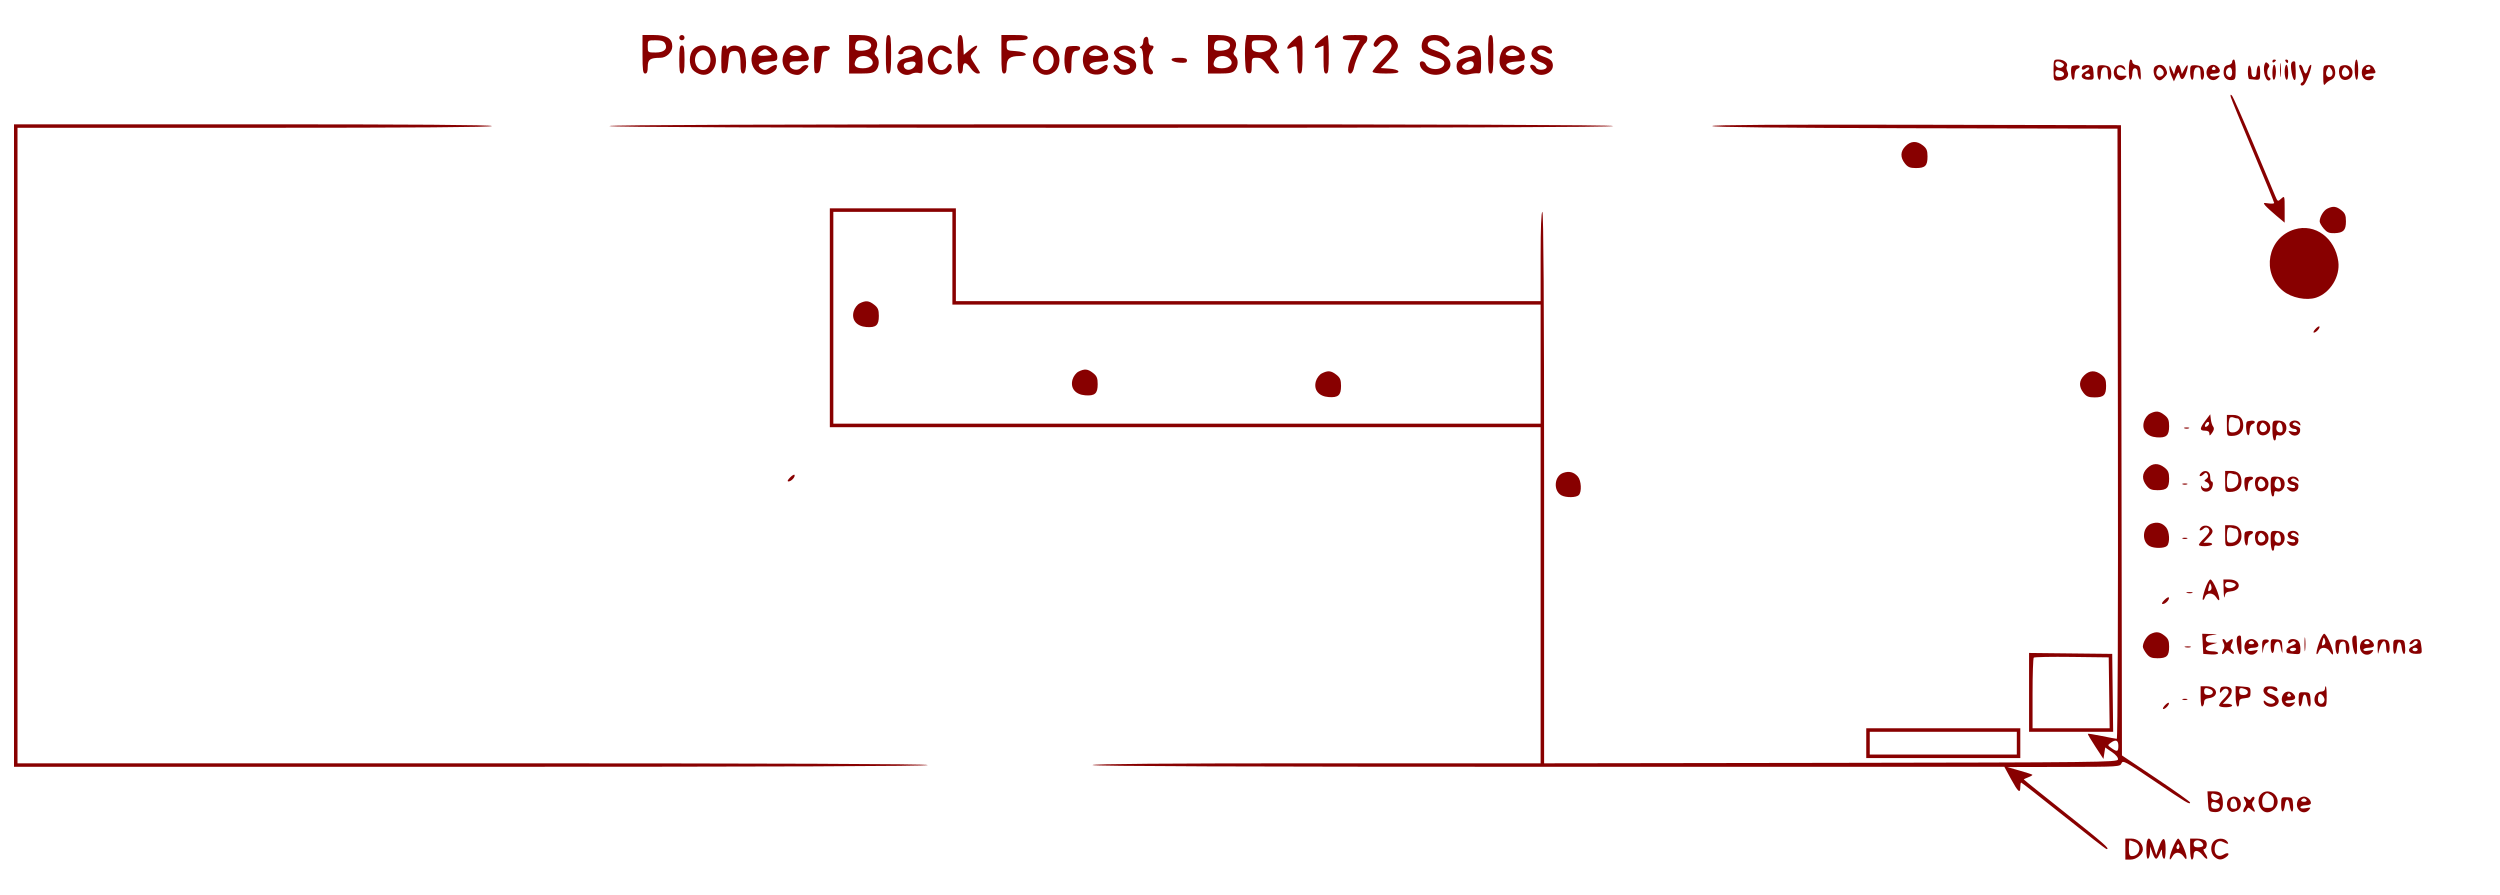 <svg xmlns="http://www.w3.org/2000/svg" width="1428" height="511" viewBox="0 0 1428 511" version="1.1">
	<path d="M 367 31 C 367 40.111, 367.258 42, 368.500 42 C 369.576 42, 370 40.902, 370 38.117 C 370 33.949, 371.287 33.043, 377.250 33.014 C 380.684 32.997, 384 29.797, 384 26.500 C 384 21.982, 380.798 20, 373.500 20 L 367 20 367 31 M 388 21.500 C 388 22.325, 388.675 23, 389.500 23 C 390.325 23, 391 22.325, 391 21.500 C 391 20.675, 390.325 20, 389.500 20 C 388.675 20, 388 20.675, 388 21.500 M 485 31 L 485 42 491.845 42 C 497.206 42, 499.049 41.604, 500.345 40.171 C 502.399 37.901, 502.491 33.652, 500.521 32.017 C 499.447 31.126, 499.310 30.290, 500.021 28.961 C 502.975 23.441, 499.425 20, 490.777 20 L 485 20 485 31 M 506 31 C 506 40.111, 506.258 42, 507.500 42 C 508.742 42, 509 40.111, 509 31 C 509 21.889, 508.742 20, 507.500 20 C 506.258 20, 506 21.889, 506 31 M 547 31 C 547 40.111, 547.258 42, 548.500 42 C 549.500 42, 550 41, 550 39 C 550 35.145, 551.925 35.145, 554.500 39 C 555.600 40.647, 557.339 41.996, 558.365 41.997 C 560.118 42, 560.133 41.850, 558.615 39.500 C 553.485 31.558, 553.679 32.535, 556.552 29.120 C 559.759 25.310, 557.952 25.019, 553.644 28.652 L 550.500 31.305 550.200 25.652 C 549.981 21.519, 549.510 20, 548.450 20 C 547.271 20, 547 22.057, 547 31 M 572 31 C 572 40.111, 572.258 42, 573.500 42 C 574.581 42, 575 40.893, 575 38.035 C 575 33.441, 576.794 32, 582.518 32 C 588.314 32, 586.266 29.554, 580.171 29.198 C 575.181 28.906, 575 28.792, 575 25.948 C 575 23.012, 575.024 23, 581 23 C 585.667 23, 587 22.667, 587 21.500 C 587 20.300, 585.500 20, 579.500 20 L 572 20 572 31 M 690 31 L 690 42 696.845 42 C 702.206 42, 704.049 41.604, 705.345 40.171 C 707.399 37.901, 707.491 33.652, 705.521 32.017 C 704.447 31.126, 704.310 30.290, 705.021 28.961 C 707.975 23.441, 704.425 20, 695.777 20 L 690 20 690 31 M 711.489 23.250 C 711.158 25.038, 711.025 29.870, 711.194 33.989 C 711.447 40.182, 711.803 41.537, 713.250 41.813 C 714.710 42.091, 715 41.389, 715 37.573 C 715 33.152, 715.100 33, 718.021 33 C 720.464 33, 721.647 33.860, 724.213 37.500 C 726.097 40.173, 728.166 42, 729.308 42 C 731.377 42, 731.277 41.748, 726.336 34.512 C 725.154 32.781, 725.224 32.330, 726.883 31.012 C 729.919 28.601, 730.295 25.645, 727.945 22.657 C 726.044 20.241, 725.231 20, 718.973 20 L 712.091 20 711.489 23.250 M 738.032 23.553 C 734.462 26.996, 734.324 28.967, 737.783 27.116 C 738.858 26.541, 740.021 26.355, 740.369 26.702 C 740.716 27.049, 741 30.633, 741 34.667 C 741 40.519, 741.303 42, 742.500 42 C 743.742 42, 744 40.111, 744 31 C 744 18.617, 743.630 18.155, 738.032 23.553 M 754.250 22.863 C 750.269 26.271, 749.888 28.373, 753.500 27 L 756 26.050 756 34.025 C 756 40.447, 756.292 42, 757.500 42 C 758.742 42, 759 40.111, 759 31 C 759 24.950, 758.663 20.018, 758.250 20.041 C 757.837 20.063, 756.038 21.333, 754.250 22.863 M 767 21.500 C 767 22.626, 768.204 23, 771.832 23 L 776.664 23 773.332 29.620 C 769.830 36.579, 768.979 42, 771.389 42 C 772.198 42, 773.067 40.458, 773.471 38.305 C 774.229 34.263, 778.358 25.515, 779.981 24.512 C 780.541 24.165, 781 23.009, 781 21.941 C 781 20.205, 780.262 20, 774 20 C 768.444 20, 767 20.310, 767 21.500 M 786.044 22.671 C 784.537 24.587, 784.249 25.648, 785.025 26.421 C 785.800 27.194, 786.611 26.835, 787.878 25.157 C 790.196 22.090, 794.357 22.490, 794.830 25.826 C 795.071 27.531, 793.669 29.715, 789.580 34.002 C 786.511 37.219, 784 40.335, 784 40.926 C 784 41.597, 786.845 42, 791.583 42 C 797.203 42, 799.060 41.676, 798.755 40.750 C 798.522 40.043, 796.248 39.365, 793.520 39.189 L 788.695 38.878 793.241 34.189 C 798.956 28.294, 799.659 26.107, 796.945 22.657 C 794.047 18.974, 788.947 18.980, 786.044 22.671 M 813.655 21.829 C 811.646 24.048, 811.496 28.336, 813.371 29.893 C 814.126 30.519, 817.051 31.717, 819.871 32.554 C 823.806 33.723, 825 34.539, 825 36.060 C 825 40.305, 815.970 40.691, 814.367 36.515 C 813.662 34.677, 811 34.489, 811 36.277 C 811 41.061, 818.459 44.295, 824.101 41.958 C 831.340 38.960, 829.329 31.875, 820.439 29.063 C 816.688 27.876, 815.500 27.019, 815.500 25.500 C 815.500 22.410, 821.805 22.091, 824.050 25.066 C 824.978 26.296, 826.233 26.974, 826.863 26.585 C 828.543 25.546, 828.260 24.320, 825.811 22.039 C 822.940 19.364, 815.995 19.244, 813.655 21.829 M 850 31 C 850 40.111, 850.258 42, 851.500 42 C 852.742 42, 853 40.111, 853 31 C 853 21.889, 852.742 20, 851.500 20 C 850.258 20, 850 21.889, 850 31 M 653.667 21.667 C 653.300 22.033, 653 23.121, 653 24.083 C 653 25.046, 652.438 26.096, 651.750 26.417 C 650.750 26.883, 650.750 27.117, 651.750 27.583 C 652.531 27.948, 653.006 30.291, 653.015 33.833 C 653.032 39.933, 653.548 41.295, 656.218 42.279 C 658.595 43.156, 659.460 41.318, 657.564 39.421 C 655.592 37.450, 655.540 31.990, 657.468 29.441 C 659.358 26.943, 659.366 26, 657.500 26 C 656.567 26, 656 25.056, 656 23.500 C 656 21.072, 655.026 20.307, 653.667 21.667 M 370 26.500 C 370 29.976, 370.031 30, 374.450 30 C 379.425 30, 381.571 27.935, 379.880 24.776 C 379.187 23.482, 377.718 23, 374.465 23 C 370.029 23, 370 23.023, 370 26.500 M 488.665 25.174 C 488.352 26.369, 488.326 27.719, 488.607 28.174 C 489.477 29.581, 495.686 29.083, 497 27.500 C 498.833 25.291, 496.540 23, 492.494 23 C 489.987 23, 489.102 23.503, 488.665 25.174 M 693.665 25.174 C 693.352 26.369, 693.326 27.719, 693.607 28.174 C 694.477 29.581, 700.686 29.083, 702 27.500 C 703.833 25.291, 701.540 23, 697.494 23 C 694.987 23, 694.102 23.503, 693.665 25.174 M 715 25.981 C 715 28.369, 715.525 29.094, 717.640 29.625 C 721.126 30.500, 725.391 28.926, 725.839 26.599 C 726.320 24.101, 724.358 23.034, 719.250 23.015 C 715.197 23.001, 715 23.138, 715 25.981 M 388 34 C 388 40.444, 388.292 42, 389.500 42 C 390.708 42, 391 40.444, 391 34 C 391 27.556, 390.708 26, 389.500 26 C 388.292 26, 388 27.556, 388 34 M 396.039 28.189 C 393.485 30.930, 393.335 36.978, 395.750 39.886 C 396.712 41.045, 398.933 42.271, 400.684 42.609 C 407.495 43.924, 411.646 34.634, 406.927 28.635 C 404.250 25.231, 398.995 25.016, 396.039 28.189 M 412.667 26.667 C 412.300 27.033, 412 30.666, 412 34.740 C 412 41.254, 412.211 42.107, 413.750 41.815 C 415.114 41.556, 415.610 40.161, 416 35.491 C 416.449 30.108, 416.742 29.466, 418.887 29.163 C 422.044 28.716, 422.966 30.423, 422.985 36.750 C 422.996 40.743, 423.359 42, 424.500 42 C 426.883 42, 426.605 29.857, 424.171 27.655 C 422.032 25.719, 417.916 25.484, 416.200 27.200 C 415.267 28.133, 415 28.133, 415 27.200 C 415 25.894, 413.730 25.603, 412.667 26.667 M 431.733 27.750 C 425.589 34.568, 431.803 45.395, 439.928 42.030 C 441.539 41.363, 443.124 40.119, 443.452 39.265 C 444.566 36.361, 442.789 36.350, 438.750 39.239 C 437.449 40.169, 436.551 40.206, 435.250 39.386 C 431.806 37.213, 433.224 35.516, 438.750 35.198 C 443.571 34.920, 444 34.696, 444 32.448 C 444 26.962, 435.408 23.672, 431.733 27.750 M 449.073 28.635 C 444.880 33.965, 447.327 41.381, 453.684 42.609 C 456.307 43.115, 457.363 42.724, 459.684 40.386 C 462.170 37.882, 462.286 37.507, 460.674 37.187 C 459.670 36.987, 458.278 37.605, 457.580 38.560 C 455.843 40.935, 451 39.773, 451 36.981 C 451 35.246, 451.684 35, 456.500 35 C 461.201 35, 462 34.729, 462 33.135 C 462 32.109, 461.067 30.084, 459.927 28.635 C 457.061 24.991, 451.939 24.991, 449.073 28.635 M 465.503 26.830 C 465.226 27.107, 465 30.666, 465 34.740 C 465 41.254, 465.211 42.107, 466.750 41.815 C 468.114 41.556, 468.610 40.161, 469 35.491 C 469.440 30.220, 469.770 29.462, 471.750 29.180 C 472.988 29.005, 474 28.220, 474 27.438 C 474 26.418, 472.867 26.059, 470.003 26.171 C 467.804 26.257, 465.779 26.554, 465.503 26.830 M 514.655 27.829 C 512.603 30.096, 512.559 31, 514.500 31 C 515.325 31, 516 30.580, 516 30.067 C 516 28.765, 519.387 27.827, 521.359 28.584 C 523.930 29.571, 523.283 31.899, 520.250 32.574 C 514.755 33.797, 513.980 34.168, 512.964 36.068 C 510.779 40.150, 516.346 44.491, 520.745 42.136 C 521.807 41.568, 523.649 41.357, 524.838 41.668 C 526.873 42.200, 527 41.888, 527 36.339 C 527 28.653, 525.229 26, 520.098 26 C 517.698 26, 515.703 26.670, 514.655 27.829 M 532.073 28.635 C 526.926 35.177, 531.924 44.312, 539.596 42.387 C 542.513 41.654, 544.677 38.277, 543.185 36.785 C 542.519 36.119, 541.809 36.488, 541.057 37.893 C 539.413 40.965, 535.214 40.693, 533.975 37.435 C 532.553 33.693, 532.759 32.241, 535.036 29.964 C 536.996 28.004, 537.179 27.992, 540.005 29.662 C 543.548 31.755, 545.017 30.782, 542.506 28.006 C 539.813 25.031, 534.663 25.342, 532.073 28.635 M 592.073 28.635 C 585.964 36.401, 594.677 46.975, 602.266 41.006 C 605.942 38.113, 606.161 31.439, 602.686 28.174 C 599.411 25.098, 594.694 25.302, 592.073 28.635 M 608.437 29.485 C 607.385 35.091, 608.320 41.449, 610.250 41.815 C 611.727 42.095, 612 41.369, 612 37.155 C 612 30.877, 612.715 29, 615.107 29 C 616.148 29, 617 28.349, 617 27.553 C 617 26.505, 615.898 26.150, 613.005 26.265 C 609.389 26.409, 608.957 26.714, 608.437 29.485 M 621.736 27.250 C 616.978 30.863, 617.679 39.796, 622.890 41.954 C 626.390 43.404, 630.720 42.392, 632.107 39.799 C 633.449 37.293, 632.415 36.204, 630.202 37.792 C 627.137 39.990, 625.752 40.333, 624.114 39.300 C 620.799 37.209, 622.303 35.511, 627.750 35.198 C 632.571 34.920, 633 34.696, 633 32.448 C 633 27.342, 625.918 24.074, 621.736 27.250 M 637.523 27.974 C 635.892 29.777, 635.870 30.153, 637.280 32.304 C 638.129 33.600, 640.326 35.091, 642.162 35.617 C 646.229 36.784, 646.589 39.375, 642.744 39.817 C 640.947 40.024, 639.779 39.589, 639.387 38.567 C 638.729 36.850, 636 36.393, 636 38 C 636 38.550, 636.947 39.947, 638.104 41.104 C 641.619 44.619, 649 42.178, 649 37.500 C 649 34.782, 647.696 33.646, 642.750 32.053 C 638.557 30.702, 637.974 29.460, 641.072 28.477 C 642.381 28.062, 643.829 28.441, 645.009 29.508 C 647.583 31.837, 649.694 30.424, 647.410 27.901 C 645.127 25.378, 639.837 25.418, 637.523 27.974 M 833.541 28.245 C 831.609 31.003, 833.039 31.676, 836.298 29.540 C 838.884 27.846, 841.509 28.278, 842.377 30.541 C 842.749 31.509, 841.792 32.128, 839.205 32.595 C 833.491 33.626, 832 34.744, 832 38 C 832 41.697, 834.881 43.424, 839.309 42.382 C 841.064 41.969, 843.288 41.742, 844.250 41.878 C 845.762 42.092, 846 41.244, 846 35.634 C 846 27.896, 844.620 26, 838.985 26 C 836.106 26, 834.710 26.576, 833.541 28.245 M 859.825 27.038 C 857.337 28.490, 855.733 34.168, 856.925 37.304 C 859.097 43.017, 867.520 44.635, 870.089 39.833 C 871.446 37.297, 870.427 36.195, 868.202 37.792 C 865.137 39.990, 863.752 40.333, 862.114 39.300 C 858.799 37.209, 860.303 35.511, 865.750 35.198 C 870.571 34.920, 871 34.696, 871 32.448 C 871 27.465, 864.492 24.315, 859.825 27.038 M 875.570 28.204 C 873.545 31.094, 875.280 33.911, 880.081 35.527 C 881.961 36.160, 883.500 37.313, 883.500 38.089 C 883.500 40.124, 878.145 40.542, 877.387 38.567 C 876.729 36.850, 874 36.393, 874 38 C 874 38.550, 874.947 39.947, 876.104 41.104 C 879.619 44.619, 887 42.178, 887 37.500 C 887 34.900, 885.689 33.652, 881.563 32.322 C 879.947 31.801, 878.447 30.841, 878.229 30.188 C 877.540 28.120, 880.977 27.669, 883.061 29.555 C 885.666 31.913, 887.960 30.102, 885.493 27.636 C 883.057 25.200, 877.449 25.521, 875.570 28.204 M 399.155 29.604 C 395.224 32.358, 396.989 40, 401.557 40 C 406.241 40, 407.489 31.403, 403.143 29.076 C 401.829 28.373, 400.699 28.523, 399.155 29.604 M 434.443 29.418 C 431.840 31.322, 432.992 32.200, 437.589 31.816 C 441.203 31.515, 441.297 31.419, 439.618 29.750 C 437.487 27.632, 436.934 27.596, 434.443 29.418 M 452.724 29.134 C 449.932 30.697, 450.740 32, 454.500 32 C 458.275 32, 459.083 30.650, 456.224 29.120 C 455.098 28.517, 453.818 28.522, 452.724 29.134 M 595.073 29.927 C 591.472 33.528, 593.032 40, 597.500 40 C 602.216 40, 603.563 32.088, 599.323 29.290 C 597.368 27.999, 596.936 28.064, 595.073 29.927 M 623.750 29.080 C 620.834 30.779, 621.775 32, 626 32 C 630.296 32, 631.195 30.710, 628.066 29.035 C 625.764 27.803, 625.946 27.801, 623.750 29.080 M 861.750 29.080 C 858.834 30.779, 859.775 32, 864 32 C 868.296 32, 869.195 30.710, 866.066 29.035 C 863.764 27.803, 863.946 27.801, 861.750 29.080 M 488.958 34.078 C 487.182 37.397, 488.477 39, 492.933 39 C 497.753 39, 500.064 36.207, 497.427 33.569 C 495.126 31.268, 490.307 31.558, 488.958 34.078 M 693.958 34.078 C 692.182 37.397, 693.477 39, 697.933 39 C 702.753 39, 705.064 36.207, 702.427 33.569 C 700.126 31.268, 695.307 31.558, 693.958 34.078 M 669.244 34.250 C 669.470 34.938, 671.533 35.638, 673.828 35.807 C 677.070 36.046, 678 35.768, 678 34.557 C 678 33.374, 676.899 33, 673.417 33 C 670.197 33, 668.956 33.372, 669.244 34.250 M 1173 40 C 1173 45.967, 1173.016 46, 1175.929 46 C 1179.889 46, 1182.344 43.512, 1180.952 40.910 C 1180.377 39.837, 1180.192 38.498, 1180.540 37.936 C 1181.590 36.236, 1178.941 34, 1175.878 34 C 1173.027 34, 1173 34.057, 1173 40 M 1216 40.059 C 1216 43.844, 1216.375 45.886, 1217 45.500 C 1217.550 45.160, 1218 43.559, 1218 41.941 C 1218 39.993, 1218.507 39, 1219.500 39 C 1220.384 39, 1221.006 39.923, 1221.015 41.250 C 1221.024 42.487, 1221.485 44.175, 1222.040 45 C 1222.778 46.096, 1222.976 45.288, 1222.775 42 C 1222.542 38.195, 1222.152 37.451, 1220.250 37.180 C 1219.013 37.005, 1218 36.217, 1218 35.430 C 1218 34.644, 1217.550 34, 1217 34 C 1216.443 34, 1216 36.686, 1216 40.059 M 1275 35.430 C 1275 36.217, 1273.987 37.005, 1272.750 37.180 C 1271.125 37.411, 1270.410 38.281, 1270.178 40.310 C 1269.771 43.861, 1271.522 46.017, 1274.606 45.762 C 1276.832 45.578, 1277 45.159, 1277 39.782 C 1277 36.594, 1276.551 34, 1276 34 C 1275.450 34, 1275 34.644, 1275 35.430 M 1298 35.059 C 1298 35.641, 1298.450 35.840, 1299 35.500 C 1299.550 35.160, 1300 34.684, 1300 34.441 C 1300 34.198, 1299.550 34, 1299 34 C 1298.450 34, 1298 34.477, 1298 35.059 M 1302.320 40 C 1302.320 43.575, 1302.502 45.038, 1302.723 43.250 C 1302.945 41.462, 1302.945 38.538, 1302.723 36.750 C 1302.502 34.962, 1302.320 36.425, 1302.320 40 M 1305.500 35 C 1305.840 35.550, 1306.316 36, 1306.559 36 C 1306.802 36, 1307 35.550, 1307 35 C 1307 34.450, 1306.523 34, 1305.941 34 C 1305.359 34, 1305.160 34.450, 1305.500 35 M 1345 39.441 C 1345 42.434, 1345.450 45.160, 1346 45.500 C 1346.625 45.886, 1347 43.844, 1347 40.059 C 1347 36.686, 1346.557 34, 1346 34 C 1345.450 34, 1345 36.448, 1345 39.441 M 517.693 35.700 C 515.427 36.287, 515.886 39.354, 518.310 39.821 C 520.418 40.227, 523 38.332, 523 36.378 C 523 35.017, 521.211 34.789, 517.693 35.700 M 836.441 36.433 C 834.989 37.504, 834.786 38.156, 835.635 39.017 C 837.508 40.919, 841.459 39.790, 841.820 37.250 C 842.198 34.583, 839.503 34.173, 836.441 36.433 M 1174 36.531 C 1174 38.555, 1176.823 39.577, 1178.309 38.091 C 1179.208 37.192, 1179.134 36.696, 1177.992 35.974 C 1175.759 34.562, 1174 34.808, 1174 36.531 M 1293.590 36.626 C 1292.100 40.509, 1294.602 47.811, 1296.668 45.612 C 1297.126 45.125, 1296.938 44.525, 1296.250 44.280 C 1294.798 43.761, 1294.574 39.841, 1295.916 38.450 C 1296.475 37.870, 1296.316 37.030, 1295.506 36.295 C 1294.461 35.344, 1294.055 35.414, 1293.590 36.626 M 1308.785 36.144 C 1308.126 38.121, 1309.451 45.321, 1310.541 45.682 C 1311.430 45.977, 1311.564 43.366, 1311.051 35.750 C 1310.971 34.569, 1309.208 34.875, 1308.785 36.144 M 1183.450 37.883 C 1182.573 38.761, 1183.015 44.891, 1184 45.500 C 1184.584 45.861, 1185 44.833, 1185 43.028 C 1185 41.203, 1185.614 39.701, 1186.500 39.362 C 1188.702 38.517, 1188.328 37.100, 1185.950 37.279 C 1184.823 37.364, 1183.698 37.636, 1183.450 37.883 M 1189.494 38.009 C 1188.448 39.702, 1189.753 40.450, 1191.387 39.094 C 1192.186 38.431, 1193.069 38.303, 1193.380 38.805 C 1193.686 39.301, 1192.794 40.228, 1191.397 40.865 C 1187.701 42.549, 1188.591 45.490, 1192.811 45.533 C 1196.033 45.566, 1196.088 45.491, 1195.797 41.533 C 1195.537 38.002, 1195.169 37.462, 1192.844 37.193 C 1191.384 37.024, 1189.876 37.391, 1189.494 38.009 M 1198 41.066 C 1198 43.165, 1198.450 45.160, 1199 45.500 C 1199.593 45.866, 1200 44.713, 1200 42.666 C 1200 40.627, 1200.574 38.994, 1201.402 38.676 C 1203.396 37.911, 1204 38.852, 1204 42.726 C 1204 44.733, 1204.408 45.866, 1205 45.500 C 1206.420 44.623, 1206.241 39.440, 1204.750 38.233 C 1204.063 37.676, 1202.263 37.227, 1200.750 37.235 C 1198.233 37.249, 1198 37.573, 1198 41.066 M 1208.012 38.977 C 1205.656 43.380, 1210.398 48.030, 1213.788 44.640 C 1215.209 43.220, 1215.086 43.095, 1212.466 43.288 C 1210.354 43.443, 1209.475 43.001, 1209.195 41.644 C 1208.617 38.839, 1210.560 37.392, 1212.620 39.092 C 1214.098 40.312, 1214.260 40.300, 1213.834 39 C 1213.050 36.605, 1209.290 36.590, 1208.012 38.977 M 1231.170 37.874 C 1229.367 39.017, 1230.079 44.035, 1232.236 45.385 C 1233.610 46.245, 1234.430 46.014, 1236.166 44.279 C 1238.051 42.393, 1238.197 41.727, 1237.201 39.542 C 1236.034 36.981, 1233.628 36.316, 1231.170 37.874 M 1239.126 38.500 C 1239.106 39.600, 1239.684 41.850, 1240.410 43.500 L 1241.730 46.500 1243.094 43.600 C 1244.394 40.835, 1244.481 40.803, 1244.979 42.910 C 1245.797 46.378, 1247.384 45.827, 1248.772 41.592 C 1250.303 36.918, 1249.710 35.768, 1247.723 39.558 L 1246.290 42.293 1245.626 39.647 C 1244.767 36.225, 1243.402 36.270, 1242.519 39.750 L 1241.821 42.500 1240.492 39.500 C 1239.477 37.210, 1239.154 36.973, 1239.126 38.500 M 1251 41.066 C 1251 43.165, 1251.450 45.160, 1252 45.500 C 1252.593 45.866, 1253 44.713, 1253 42.666 C 1253 40.627, 1253.574 38.994, 1254.402 38.676 C 1256.396 37.911, 1257 38.852, 1257 42.726 C 1257 44.733, 1257.408 45.866, 1258 45.500 C 1259.420 44.623, 1259.241 39.440, 1257.750 38.233 C 1257.063 37.676, 1255.263 37.227, 1253.750 37.235 C 1251.233 37.249, 1251 37.573, 1251 41.066 M 1260.980 39.038 C 1258.607 43.471, 1263.457 48.004, 1266.862 44.537 C 1268.386 42.985, 1268.315 42.914, 1265.859 43.515 C 1264.343 43.887, 1262.934 43.702, 1262.550 43.081 C 1262.127 42.396, 1263.003 42, 1264.941 42 C 1268.144 42, 1268.951 40.351, 1266.800 38.200 C 1264.968 36.368, 1262.195 36.767, 1260.980 39.038 M 1284 40.941 C 1284 43.173, 1284.338 45.070, 1284.750 45.157 C 1285.162 45.243, 1286.737 45.401, 1288.250 45.507 C 1290.864 45.692, 1291 45.483, 1291 41.292 C 1291 38.607, 1290.609 37.124, 1290 37.500 C 1289.450 37.840, 1289 39.441, 1289 41.059 C 1289 43.007, 1288.493 44, 1287.500 44 C 1286.507 44, 1286 43.007, 1286 41.059 C 1286 39.441, 1285.550 37.840, 1285 37.500 C 1284.396 37.127, 1284 38.490, 1284 40.941 M 1298 41.559 C 1298 44.344, 1298.389 45.878, 1299 45.500 C 1299.550 45.160, 1300 43.109, 1300 40.941 C 1300 38.773, 1299.550 37, 1299 37 C 1298.450 37, 1298 39.052, 1298 41.559 M 1305 40.941 C 1305 43.109, 1305.450 45.160, 1306 45.500 C 1306.611 45.878, 1307 44.344, 1307 41.559 C 1307 39.052, 1306.550 37, 1306 37 C 1305.450 37, 1305 38.773, 1305 40.941 M 1313.495 38.750 C 1316.057 45.071, 1316.254 46.225, 1314.914 47.053 C 1314.168 47.514, 1313.890 48.223, 1314.296 48.629 C 1314.701 49.035, 1315.490 48.910, 1316.049 48.351 C 1317.691 46.709, 1321.083 37, 1320.015 37 C 1319.478 37, 1318.756 38.125, 1318.411 39.500 C 1318.066 40.875, 1317.431 42, 1317 42 C 1316.569 42, 1315.934 40.875, 1315.589 39.500 C 1315.244 38.125, 1314.472 37, 1313.874 37 C 1313.234 37, 1313.078 37.721, 1313.495 38.750 M 1327.032 43.463 C 1327.058 48.400, 1327.286 49.215, 1328.282 47.938 C 1328.952 47.079, 1330.298 46.077, 1331.273 45.711 C 1333.556 44.854, 1334.378 42.641, 1333.585 39.484 C 1333.070 37.429, 1332.413 37.013, 1329.977 37.199 C 1327.024 37.424, 1327 37.474, 1327.032 43.463 M 1337.250 37.662 C 1335.532 38.356, 1335.673 43.484, 1337.452 44.960 C 1339.340 46.527, 1342.731 45.422, 1343.504 42.987 C 1344.775 38.982, 1341.304 36.027, 1337.250 37.662 M 1350.200 38.200 C 1348.555 39.845, 1348.691 43.499, 1350.452 44.960 C 1352.204 46.414, 1355.170 45.993, 1355.765 44.206 C 1356.077 43.268, 1355.482 43.092, 1353.598 43.565 C 1351.971 43.973, 1351 43.803, 1351 43.108 C 1351 42.499, 1352.350 42, 1354 42 C 1357.311 42, 1357.472 41.750, 1355.965 38.934 C 1354.798 36.754, 1352.002 36.398, 1350.200 38.200 M 1232.140 39.739 C 1230.885 42.084, 1232.268 44.495, 1234.399 43.677 C 1236.386 42.915, 1236.470 40.635, 1234.570 39.058 C 1233.432 38.113, 1232.935 38.252, 1232.140 39.739 M 1263.500 39 C 1263.160 39.550, 1263.610 40, 1264.500 40 C 1265.390 40, 1265.840 39.550, 1265.500 39 C 1265.160 38.450, 1264.710 38, 1264.500 38 C 1264.290 38, 1263.840 38.450, 1263.500 39 M 1272.096 39.384 C 1270.720 41.042, 1271.688 44, 1273.607 44 C 1274.417 44, 1275 42.979, 1275 41.559 C 1275 38.578, 1273.622 37.546, 1272.096 39.384 M 1329.267 39.570 C 1328.078 41.873, 1328.658 44, 1330.476 44 C 1332.433 44, 1333.040 41.437, 1331.563 39.417 C 1330.326 37.725, 1330.215 37.732, 1329.267 39.570 M 1338.140 39.739 C 1336.885 42.084, 1338.268 44.495, 1340.399 43.677 C 1342.386 42.915, 1342.470 40.635, 1340.570 39.058 C 1339.432 38.113, 1338.935 38.252, 1338.140 39.739 M 1351.500 39 C 1351.160 39.550, 1351.584 40, 1352.441 40 C 1353.298 40, 1354 39.550, 1354 39 C 1354 38.450, 1353.577 38, 1353.059 38 C 1352.541 38, 1351.840 38.450, 1351.500 39 M 1174 42 C 1174 43.467, 1174.667 44, 1176.500 44 C 1179.292 44, 1179.947 41.577, 1177.418 40.607 C 1174.775 39.593, 1174 39.909, 1174 42 M 1191 43 C 1191 43.550, 1191.675 44, 1192.500 44 C 1193.325 44, 1194 43.550, 1194 43 C 1194 42.450, 1193.325 42, 1192.500 42 C 1191.675 42, 1191 42.450, 1191 43 M 1274.248 55.500 C 1274.535 56.600, 1280.221 70.477, 1286.884 86.338 C 1293.548 102.199, 1299 115.508, 1299 115.915 C 1299 116.321, 1297.539 116.439, 1295.753 116.177 C 1292.805 115.744, 1292.635 115.855, 1293.901 117.381 C 1294.668 118.305, 1297.479 120.890, 1300.148 123.124 L 1305 127.186 1305 119.438 C 1305 111.766, 1304.980 111.708, 1303.010 113.491 C 1301.069 115.247, 1300.984 115.207, 1299.594 111.896 C 1298.809 110.028, 1293.166 96.584, 1287.053 82.020 C 1280.941 67.455, 1275.442 55.080, 1274.834 54.520 C 1274.046 53.793, 1273.878 54.075, 1274.248 55.500 M 8 254.500 L 8 438 269 438 C 442.333 438, 530 437.664, 530 437 C 530 436.336, 442.667 436, 270 436 L 10 436 10 254.500 L 10 73 145.500 73 C 235.167 73, 281 72.662, 281 72 C 281 71.338, 234.833 71, 144.500 71 L 8 71 8 254.500 M 348 72 C 348 72.664, 444.353 73, 635.059 73 C 826.177 73, 921.911 72.666, 921.500 72 C 921.090 71.337, 824.323 71, 634.441 71 C 444.147 71, 348 71.336, 348 72 M 978 71.992 C 978 72.651, 1017.422 73.078, 1093.750 73.246 L 1209.500 73.500 1209.753 247.750 C 1209.901 349.932, 1209.635 422, 1209.110 422 C 1208.617 422, 1204.756 421.285, 1200.529 420.411 C 1196.303 419.537, 1192.719 418.974, 1192.566 419.161 C 1192.412 419.347, 1194.356 422.650, 1196.885 426.500 L 1201.483 433.500 1201.992 430.229 L 1202.500 426.958 1206.309 429.555 C 1208.656 431.156, 1209.994 432.794, 1209.795 433.826 C 1209.495 435.382, 1197.931 435.518, 1045.736 435.753 L 882 436.006 882 278.503 C 882 174.168, 881.662 121, 881 121 C 880.359 121, 880 130.167, 880 146.500 L 880 172 713 172 L 546 172 546 145.500 L 546 119 510 119 L 474 119 474 181.500 L 474 244 677 244 L 880 244 880 340 L 880 436 752 436 C 667.333 436, 624 436.339, 624 437 C 624 437.664, 711.480 438, 884.441 438 L 1144.883 438 1148.691 444.993 C 1152.752 452.450, 1154 453.509, 1154 449.500 C 1154 448.125, 1154.223 447, 1154.495 447 C 1154.767 447, 1165.680 455.544, 1178.745 465.987 C 1191.810 476.430, 1202.838 484.980, 1203.250 484.987 C 1205.447 485.025, 1201.862 481.872, 1179.957 464.504 C 1166.781 454.056, 1156 445.383, 1156 445.229 C 1156 445.076, 1157.187 444.499, 1158.639 443.947 C 1160.090 443.395, 1161.091 442.758, 1160.863 442.530 C 1160.636 442.302, 1157.311 441.222, 1153.475 440.129 L 1146.500 438.142 1178.782 438.071 C 1210.284 438.002, 1211.083 437.951, 1211.816 435.969 C 1212.501 434.116, 1214.148 435.008, 1230.498 446.082 C 1248.934 458.570, 1251.030 459.828, 1250.957 458.357 C 1250.934 457.886, 1242.173 451.650, 1231.488 444.500 L 1212.062 431.500 1211.781 251.500 L 1211.500 71.500 1094.750 71.246 C 1017.417 71.078, 978 71.329, 978 71.992 M 1088.455 83.455 C 1085.455 86.454, 1085.323 89.870, 1088.073 93.365 C 1089.728 95.469, 1090.997 96, 1094.373 96 C 1099.687 96, 1101 94.687, 1101 89.373 C 1101 85.997, 1100.469 84.728, 1098.365 83.073 C 1094.870 80.323, 1091.454 80.455, 1088.455 83.455 M 1329.364 119.170 C 1327.207 120.214, 1325 123.917, 1325 126.491 C 1325 127.260, 1326.054 129.114, 1327.343 130.612 C 1329.186 132.755, 1330.490 133.306, 1333.459 133.194 C 1338.593 133.001, 1340 131.551, 1340 126.450 C 1340 122.990, 1339.483 121.738, 1337.365 120.073 C 1334.481 117.804, 1332.619 117.594, 1329.364 119.170 M 476 181.500 L 476 242 678 242 L 880 242 880 208 L 880 174 712 174 L 544 174 544 147.500 L 544 121 510 121 L 476 121 476 181.500 M 1310.648 131.027 C 1295.215 135.653, 1291.446 155.951, 1304.117 166.207 C 1308.953 170.121, 1317.436 171.836, 1322.954 170.015 C 1331.017 167.354, 1336.810 157.926, 1335.637 149.372 C 1333.790 135.895, 1322.372 127.512, 1310.648 131.027 M 491.034 173.277 C 489.630 173.988, 488.161 175.942, 487.625 177.812 C 486.229 182.679, 489.240 186.392, 494.924 186.811 C 500.411 187.215, 502 185.787, 502 180.450 C 502 176.990, 501.483 175.738, 499.365 174.073 C 496.341 171.694, 494.508 171.519, 491.034 173.277 M 1322.506 187.994 C 1321.507 189.097, 1321.155 190, 1321.723 190 C 1322.981 190, 1325.475 187.142, 1324.803 186.470 C 1324.538 186.205, 1323.504 186.890, 1322.506 187.994 M 616.034 212.277 C 614.630 212.988, 613.161 214.942, 612.625 216.812 C 611.229 221.679, 614.240 225.392, 619.924 225.811 C 625.411 226.215, 627 224.787, 627 219.450 C 627 215.990, 626.483 214.738, 624.365 213.073 C 621.341 210.694, 619.508 210.519, 616.034 212.277 M 755.034 213.277 C 753.630 213.988, 752.161 215.942, 751.625 217.812 C 750.229 222.679, 753.240 226.392, 758.924 226.811 C 764.411 227.215, 766 225.787, 766 220.450 C 766 216.990, 765.483 215.738, 763.365 214.073 C 760.341 211.694, 758.508 211.519, 755.034 213.277 M 1190.455 214.455 C 1187.455 217.454, 1187.323 220.870, 1190.073 224.365 C 1191.728 226.469, 1192.997 227, 1196.373 227 C 1201.687 227, 1203 225.687, 1203 220.373 C 1203 216.997, 1202.469 215.728, 1200.365 214.073 C 1196.870 211.323, 1193.454 211.455, 1190.455 214.455 M 1228.034 236.277 C 1226.630 236.988, 1225.161 238.942, 1224.625 240.812 C 1223.229 245.679, 1226.240 249.392, 1231.924 249.811 C 1237.411 250.215, 1239 248.787, 1239 243.450 C 1239 239.990, 1238.483 238.738, 1236.365 237.073 C 1233.341 234.694, 1231.508 234.519, 1228.034 236.277 M 1259.750 240.246 C 1256.347 244.726, 1256.292 246, 1259.500 246 C 1261.199 246, 1262 246.552, 1262 247.723 C 1262 249.124, 1262.295 249.023, 1263.587 247.180 C 1264.674 245.627, 1264.859 244.534, 1264.175 243.707 C 1263.626 243.043, 1263.025 241.178, 1262.838 239.563 L 1262.500 236.626 1259.750 240.246 M 1272 243 C 1272 248.909, 1272.042 249, 1274.809 249 C 1278.875 249, 1281.333 246.813, 1281.333 243.195 C 1281.333 238.999, 1279.412 237, 1275.378 237 L 1272 237 1272 243 M 1273.698 238.636 C 1273.314 239.019, 1273 241.058, 1273 243.167 C 1273 246.574, 1273.274 247, 1275.465 247 C 1276.921 247, 1278.376 246.166, 1279.020 244.962 C 1280.152 242.848, 1279.503 239, 1278.014 239 C 1277.546 239, 1276.541 238.761, 1275.780 238.469 C 1275.018 238.177, 1274.082 238.252, 1273.698 238.636 M 1283.450 240.883 C 1282.573 241.761, 1283.015 247.891, 1284 248.500 C 1284.584 248.861, 1285 247.833, 1285 246.028 C 1285 244.203, 1285.614 242.701, 1286.500 242.362 C 1288.702 241.517, 1288.328 240.100, 1285.950 240.279 C 1284.823 240.364, 1283.698 240.636, 1283.450 240.883 M 1290.250 240.662 C 1288.532 241.356, 1288.673 246.484, 1290.452 247.960 C 1292.340 249.527, 1295.731 248.422, 1296.504 245.987 C 1297.775 241.982, 1294.304 239.027, 1290.250 240.662 M 1298 245.566 C 1298 248.490, 1298.450 251.160, 1299 251.500 C 1299.550 251.840, 1300 251.206, 1300 250.090 C 1300 248.691, 1300.469 248.243, 1301.513 248.643 C 1303.596 249.443, 1306 247.223, 1306 244.500 C 1306 241.639, 1304.249 240.216, 1300.750 240.235 C 1298.097 240.249, 1298 240.437, 1298 245.566 M 1308.262 241.138 C 1306.849 242.551, 1308.345 245, 1310.622 245 C 1311.380 245, 1312 245.499, 1312 246.108 C 1312 246.811, 1311.020 246.971, 1309.325 246.546 C 1306.949 245.949, 1306.800 246.054, 1307.988 247.485 C 1309.864 249.746, 1313.427 249.012, 1313.815 246.285 C 1314.054 244.601, 1313.498 243.912, 1311.492 243.409 C 1309.680 242.954, 1309.177 242.423, 1309.884 241.716 C 1310.592 241.008, 1311.450 241.126, 1312.620 242.092 C 1314.098 243.312, 1314.260 243.300, 1313.834 242 C 1313.206 240.080, 1309.841 239.559, 1308.262 241.138 M 1259.606 242.584 C 1259.233 243.557, 1259.456 244.015, 1260.187 243.771 C 1261.682 243.273, 1262.505 241, 1261.190 241 C 1260.653 241, 1259.941 241.713, 1259.606 242.584 M 1291.140 242.739 C 1289.885 245.084, 1291.268 247.495, 1293.399 246.677 C 1295.386 245.915, 1295.470 243.635, 1293.570 242.058 C 1292.432 241.113, 1291.935 241.252, 1291.140 242.739 M 1300.520 242.936 C 1299.740 245.395, 1300.572 247, 1302.625 247 C 1303.672 247, 1304.036 246.182, 1303.816 244.327 C 1303.426 241.026, 1301.398 240.170, 1300.520 242.936 M 1247.750 244.662 C 1248.438 244.940, 1249.563 244.940, 1250.250 244.662 C 1250.938 244.385, 1250.375 244.158, 1249 244.158 C 1247.625 244.158, 1247.063 244.385, 1247.750 244.662 M 1226.455 267.455 C 1223.455 270.454, 1223.323 273.870, 1226.073 277.365 C 1227.728 279.469, 1228.997 280, 1232.373 280 C 1237.687 280, 1239 278.687, 1239 273.373 C 1239 269.997, 1238.469 268.728, 1236.365 267.073 C 1232.870 264.323, 1229.454 264.455, 1226.455 267.455 M 892.828 270.146 C 887.739 271.991, 887.121 280.389, 891.886 282.939 C 894.552 284.366, 900.315 284.285, 901.800 282.800 C 903.594 281.006, 903.257 274.519, 901.250 272.198 C 899.011 269.609, 896.200 268.924, 892.828 270.146 M 1257.040 270.452 C 1255.515 272.289, 1257.050 272.550, 1258.842 270.758 C 1259.830 269.770, 1260.264 269.809, 1260.970 270.951 C 1261.561 271.908, 1261.334 272.767, 1260.288 273.532 C 1258.870 274.568, 1258.877 274.739, 1260.360 275.308 C 1261.262 275.654, 1262 276.626, 1262 277.469 C 1262 279.302, 1258.407 279.531, 1257.601 277.750 C 1257.290 277.063, 1257.145 277.395, 1257.279 278.489 C 1257.568 280.844, 1260.497 281.662, 1262.548 279.960 C 1264.073 278.695, 1264.566 275, 1263.211 275 C 1262.776 275, 1262.439 273.762, 1262.461 272.250 C 1262.507 269.025, 1259.149 267.911, 1257.040 270.452 M 1271 275 C 1271 280.909, 1271.042 281, 1273.809 281 C 1277.875 281, 1280.333 278.813, 1280.333 275.195 C 1280.333 270.999, 1278.412 269, 1274.378 269 L 1271 269 1271 275 M 451.286 272.750 C 449.860 274.199, 449.549 275, 450.413 275 C 451.975 275, 454.348 272.430, 453.845 271.284 C 453.655 270.853, 452.504 271.512, 451.286 272.750 M 1272.698 270.636 C 1272.314 271.019, 1272 273.058, 1272 275.167 C 1272 278.574, 1272.274 279, 1274.465 279 C 1275.921 279, 1277.376 278.166, 1278.020 276.962 C 1279.152 274.848, 1278.503 271, 1277.014 271 C 1276.546 271, 1275.541 270.761, 1274.780 270.469 C 1274.018 270.177, 1273.082 270.252, 1272.698 270.636 M 1282.450 272.883 C 1281.573 273.761, 1282.015 279.891, 1283 280.500 C 1283.584 280.861, 1284 279.833, 1284 278.028 C 1284 276.203, 1284.614 274.701, 1285.500 274.362 C 1287.702 273.517, 1287.328 272.100, 1284.950 272.279 C 1283.823 272.364, 1282.698 272.636, 1282.450 272.883 M 1289.250 272.662 C 1287.532 273.356, 1287.673 278.484, 1289.452 279.960 C 1291.340 281.527, 1294.731 280.422, 1295.504 277.987 C 1296.775 273.982, 1293.304 271.027, 1289.250 272.662 M 1297 277.566 C 1297 280.490, 1297.450 283.160, 1298 283.500 C 1298.550 283.840, 1299 283.206, 1299 282.090 C 1299 280.691, 1299.469 280.243, 1300.513 280.643 C 1302.596 281.443, 1305 279.223, 1305 276.500 C 1305 273.639, 1303.249 272.216, 1299.750 272.235 C 1297.097 272.249, 1297 272.437, 1297 277.566 M 1307.262 273.138 C 1305.849 274.551, 1307.345 277, 1309.622 277 C 1310.380 277, 1311 277.499, 1311 278.108 C 1311 278.811, 1310.020 278.971, 1308.325 278.546 C 1305.949 277.949, 1305.800 278.054, 1306.988 279.485 C 1308.864 281.746, 1312.427 281.012, 1312.815 278.285 C 1313.054 276.601, 1312.498 275.912, 1310.492 275.409 C 1308.680 274.954, 1308.177 274.423, 1308.884 273.716 C 1309.592 273.008, 1310.450 273.126, 1311.620 274.092 C 1313.098 275.312, 1313.260 275.300, 1312.834 274 C 1312.206 272.080, 1308.841 271.559, 1307.262 273.138 M 1290.140 274.739 C 1288.885 277.084, 1290.268 279.495, 1292.399 278.677 C 1294.386 277.915, 1294.470 275.635, 1292.570 274.058 C 1291.432 273.113, 1290.935 273.252, 1290.140 274.739 M 1299.520 274.936 C 1298.740 277.395, 1299.572 279, 1301.625 279 C 1302.672 279, 1303.036 278.182, 1302.816 276.327 C 1302.426 273.026, 1300.398 272.170, 1299.520 274.936 M 1246.750 276.662 C 1247.438 276.940, 1248.563 276.940, 1249.250 276.662 C 1249.938 276.385, 1249.375 276.158, 1248 276.158 C 1246.625 276.158, 1246.063 276.385, 1246.750 276.662 M 1228.828 299.146 C 1223.739 300.991, 1223.121 309.389, 1227.886 311.939 C 1230.552 313.366, 1236.315 313.285, 1237.800 311.800 C 1239.594 310.006, 1239.257 303.519, 1237.250 301.198 C 1235.011 298.609, 1232.200 297.924, 1228.828 299.146 M 1257.040 301.452 C 1255.579 303.212, 1257.014 303.586, 1258.713 301.887 C 1259.991 300.609, 1262 301.517, 1262 303.372 C 1262 304.062, 1260.650 305.919, 1259 307.500 C 1257.350 309.081, 1256 310.740, 1256 311.187 C 1256 312.359, 1262.764 312.191, 1263.500 311 C 1263.855 310.426, 1262.948 310, 1261.372 310 L 1258.626 310 1261.535 306.964 C 1263.865 304.532, 1264.230 303.586, 1263.370 302.214 C 1261.938 299.929, 1258.634 299.531, 1257.040 301.452 M 1271 306 C 1271 311.909, 1271.042 312, 1273.809 312 C 1277.875 312, 1280.333 309.813, 1280.333 306.195 C 1280.333 301.999, 1278.412 300, 1274.378 300 L 1271 300 1271 306 M 1272.698 301.636 C 1272.314 302.019, 1272 304.058, 1272 306.167 C 1272 309.574, 1272.274 310, 1274.465 310 C 1275.921 310, 1277.376 309.166, 1278.020 307.962 C 1279.152 305.848, 1278.503 302, 1277.014 302 C 1276.546 302, 1275.541 301.761, 1274.780 301.469 C 1274.018 301.177, 1273.082 301.252, 1272.698 301.636 M 1282.450 303.883 C 1281.573 304.761, 1282.015 310.891, 1283 311.500 C 1283.584 311.861, 1284 310.833, 1284 309.028 C 1284 307.203, 1284.614 305.701, 1285.500 305.362 C 1287.702 304.517, 1287.328 303.100, 1284.950 303.279 C 1283.823 303.364, 1282.698 303.636, 1282.450 303.883 M 1289.250 303.662 C 1287.532 304.356, 1287.673 309.484, 1289.452 310.960 C 1291.340 312.527, 1294.731 311.422, 1295.504 308.987 C 1296.775 304.982, 1293.304 302.027, 1289.250 303.662 M 1297 308.566 C 1297 311.490, 1297.450 314.160, 1298 314.500 C 1298.550 314.840, 1299 314.206, 1299 313.090 C 1299 311.691, 1299.469 311.243, 1300.513 311.643 C 1302.596 312.443, 1305 310.223, 1305 307.500 C 1305 304.639, 1303.249 303.216, 1299.750 303.235 C 1297.097 303.249, 1297 303.437, 1297 308.566 M 1307.262 304.138 C 1305.849 305.551, 1307.345 308, 1309.622 308 C 1310.380 308, 1311 308.499, 1311 309.108 C 1311 309.811, 1310.020 309.971, 1308.325 309.546 C 1305.949 308.949, 1305.800 309.054, 1306.988 310.485 C 1308.864 312.746, 1312.427 312.012, 1312.815 309.285 C 1313.054 307.601, 1312.498 306.912, 1310.492 306.409 C 1308.680 305.954, 1308.177 305.423, 1308.884 304.716 C 1309.592 304.008, 1310.450 304.126, 1311.620 305.092 C 1313.098 306.312, 1313.260 306.300, 1312.834 305 C 1312.206 303.080, 1308.841 302.559, 1307.262 304.138 M 1290.140 305.739 C 1288.885 308.084, 1290.268 310.495, 1292.399 309.677 C 1294.386 308.915, 1294.470 306.635, 1292.570 305.058 C 1291.432 304.113, 1290.935 304.252, 1290.140 305.739 M 1299.520 305.936 C 1298.740 308.395, 1299.572 310, 1301.625 310 C 1302.672 310, 1303.036 309.182, 1302.816 307.327 C 1302.426 304.026, 1300.398 303.170, 1299.520 305.936 M 1246.750 307.662 C 1247.438 307.940, 1248.563 307.940, 1249.250 307.662 C 1249.938 307.385, 1249.375 307.158, 1248 307.158 C 1246.625 307.158, 1246.063 307.385, 1246.750 307.662 M 1259.544 336.503 C 1258.515 339.530, 1257.930 342.264, 1258.245 342.579 C 1258.560 342.893, 1259.114 342.217, 1259.476 341.075 C 1260.341 338.350, 1264.121 338.363, 1265.829 341.097 C 1268.196 344.887, 1268.306 342.181, 1266.015 336.536 C 1264.779 333.491, 1263.238 331, 1262.591 331 C 1261.944 331, 1260.572 333.476, 1259.544 336.503 M 1270.150 337.250 C 1270.232 340.688, 1270.485 342.289, 1270.711 340.809 C 1271.041 338.645, 1271.727 338.057, 1274.210 337.809 C 1280.791 337.151, 1280.040 331, 1273.378 331 L 1270 331 1270.150 337.250 M 1271.678 332.656 C 1270.168 334.165, 1271.136 336, 1273.441 336 C 1275.588 336, 1277.812 334.407, 1276.850 333.558 C 1275.870 332.692, 1272.269 332.064, 1271.678 332.656 M 1261.708 335.010 C 1260.982 337.784, 1261.142 338.158, 1262.642 337.196 C 1263.244 336.810, 1263.417 335.633, 1263.032 334.554 C 1262.389 332.756, 1262.288 332.791, 1261.708 335.010 M 1249.269 338.693 C 1250.242 338.947, 1251.592 338.930, 1252.269 338.656 C 1252.946 338.382, 1252.150 338.175, 1250.500 338.195 C 1248.850 338.215, 1248.296 338.439, 1249.269 338.693 M 1236.286 342.750 C 1234.860 344.199, 1234.549 345, 1235.413 345 C 1236.975 345, 1239.348 342.430, 1238.845 341.284 C 1238.655 340.853, 1237.504 341.512, 1236.286 342.750 M 1228.364 362.170 C 1226.235 363.201, 1224 366.910, 1224 369.412 C 1224 370.137, 1224.933 371.916, 1226.073 373.365 C 1227.728 375.469, 1228.997 376, 1232.373 376 C 1237.687 376, 1239 374.687, 1239 369.373 C 1239 365.997, 1238.469 364.728, 1236.365 363.073 C 1233.481 360.804, 1231.619 360.594, 1228.364 362.170 M 1258.200 367.750 L 1258.500 373.500 1262.750 373.807 C 1265.265 373.989, 1267 373.683, 1267 373.057 C 1267 372.476, 1265.425 372, 1263.500 372 C 1258.941 372, 1258.774 369.411, 1263.250 368.119 L 1266.500 367.180 1263.250 367.090 C 1260.731 367.020, 1260 366.564, 1260 365.060 C 1260 363.555, 1260.840 363.033, 1263.750 362.728 C 1267.148 362.373, 1267.050 362.320, 1262.700 362.168 L 1257.900 362 1258.200 367.750 M 1316.320 368 C 1316.320 371.575, 1316.502 373.038, 1316.723 371.250 C 1316.945 369.462, 1316.945 366.538, 1316.723 364.750 C 1316.502 362.962, 1316.320 364.425, 1316.320 368 M 1324.544 367.503 C 1323.515 370.530, 1322.930 373.264, 1323.245 373.579 C 1323.560 373.893, 1324.114 373.217, 1324.476 372.075 C 1325.341 369.350, 1329.121 369.363, 1330.829 372.097 C 1333.196 375.887, 1333.306 373.181, 1331.015 367.536 C 1329.779 364.491, 1328.238 362, 1327.591 362 C 1326.944 362, 1325.572 364.476, 1324.544 367.503 M 1277.785 364.144 C 1277.126 366.121, 1278.451 373.321, 1279.541 373.682 C 1280.430 373.977, 1280.564 371.366, 1280.051 363.750 C 1279.971 362.569, 1278.208 362.875, 1277.785 364.144 M 1343.785 364.144 C 1343.126 366.121, 1344.451 373.321, 1345.541 373.682 C 1346.430 373.977, 1346.564 371.366, 1346.051 363.750 C 1345.971 362.569, 1344.208 362.875, 1343.785 364.144 M 1326.708 366.010 C 1325.982 368.784, 1326.142 369.158, 1327.642 368.196 C 1328.244 367.810, 1328.417 366.633, 1328.032 365.554 C 1327.389 363.756, 1327.288 363.791, 1326.708 366.010 M 1270 367 C 1270.767 368.433, 1270.754 369.591, 1269.954 371.086 C 1268.573 373.667, 1269.261 374.596, 1271.001 372.499 C 1272.158 371.104, 1272.472 371.117, 1274.143 372.630 C 1276.146 374.442, 1276.767 373.167, 1274.827 371.227 C 1273.938 370.338, 1273.933 369.443, 1274.806 367.527 C 1276.041 364.816, 1275.229 364.218, 1273.075 366.250 C 1272.015 367.250, 1271.658 367.250, 1271.292 366.250 C 1271.040 365.563, 1270.405 365, 1269.881 365 C 1269.319 365, 1269.367 365.817, 1270 367 M 1283.200 366.200 C 1282.540 366.860, 1282 368.345, 1282 369.500 C 1282 373.597, 1286.491 375.523, 1288.999 372.501 C 1290.074 371.206, 1289.817 371.087, 1287.122 371.626 C 1285.106 372.029, 1284 371.851, 1284 371.125 C 1284 370.506, 1285.350 370, 1287 370 C 1288.795 370, 1290 369.478, 1290 368.700 C 1290 366.913, 1287.932 365, 1286 365 C 1285.120 365, 1283.860 365.540, 1283.200 366.200 M 1292.160 369.963 C 1292.293 373.727, 1292.390 373.936, 1292.728 371.193 C 1292.952 369.374, 1293.780 367.638, 1294.568 367.336 C 1296.693 366.520, 1296.302 365.102, 1294 365.275 C 1292.290 365.404, 1292.023 366.083, 1292.160 369.963 M 1297 368.937 C 1297 371.171, 1297.450 373, 1298 373 C 1298.550 373, 1299 371.698, 1299 370.107 C 1299 366.519, 1301.764 365.060, 1302.451 368.285 C 1303.659 373.965, 1303.827 374.201, 1303.669 370 C 1303.507 365.695, 1303.359 365.486, 1300.250 365.187 C 1297.065 364.880, 1297 364.955, 1297 368.937 M 1307.667 365.667 C 1306.290 367.044, 1307.064 368.192, 1308.542 366.965 C 1309.604 366.084, 1310.407 366.007, 1311.118 366.718 C 1311.829 367.429, 1311.193 368.086, 1309.076 368.824 C 1307.384 369.413, 1306 370.594, 1306 371.448 C 1306 373.146, 1306.039 373.163, 1310.750 373.555 C 1313.798 373.809, 1314 373.627, 1314 370.613 C 1314 368.846, 1313.460 366.860, 1312.800 366.200 C 1311.493 364.893, 1308.728 364.605, 1307.667 365.667 M 1334.450 365.883 C 1333.573 366.761, 1334.015 372.891, 1335 373.500 C 1335.593 373.866, 1336 372.713, 1336 370.666 C 1336 368.627, 1336.574 366.994, 1337.402 366.676 C 1339.396 365.911, 1340 366.852, 1340 370.726 C 1340 372.733, 1340.408 373.866, 1341 373.500 C 1342.440 372.610, 1342.232 367.437, 1340.704 366.169 C 1339.459 365.136, 1335.384 364.950, 1334.450 365.883 M 1349.200 366.200 C 1348.540 366.860, 1348 368.345, 1348 369.500 C 1348 373.597, 1352.491 375.523, 1354.999 372.501 C 1356.074 371.206, 1355.817 371.087, 1353.122 371.626 C 1351.106 372.029, 1350 371.851, 1350 371.125 C 1350 370.506, 1351.350 370, 1353 370 C 1354.795 370, 1356 369.478, 1356 368.700 C 1356 366.913, 1353.932 365, 1352 365 C 1351.120 365, 1349.860 365.540, 1349.200 366.200 M 1358.102 369.968 C 1358.196 374.125, 1358.266 374.244, 1358.943 371.413 C 1360.405 365.298, 1363 364.432, 1363 370.059 C 1363 371.677, 1363.450 373, 1364 373 C 1365.186 373, 1365.313 368.042, 1364.173 366.246 C 1363.735 365.556, 1362.167 365.091, 1360.688 365.214 C 1358.182 365.421, 1358.007 365.743, 1358.102 369.968 M 1367 369.850 C 1367 374.834, 1368.620 374.573, 1369.173 369.500 C 1369.577 365.792, 1371.383 365.941, 1371.827 369.719 C 1372.408 374.664, 1374.155 374.911, 1373.813 370 C 1373.512 365.678, 1373.371 365.496, 1370.250 365.400 C 1367.045 365.301, 1367 365.363, 1367 369.850 M 1377 366.500 C 1376.215 367.446, 1376.148 368, 1376.819 368 C 1377.403 368, 1378.160 367.550, 1378.500 367 C 1379.307 365.694, 1381 365.711, 1381 367.025 C 1381 367.588, 1379.842 368.490, 1378.427 369.028 C 1374.523 370.512, 1375.592 373.505, 1380.020 373.482 C 1383.276 373.465, 1383.482 373.272, 1383.215 370.482 C 1383.058 368.842, 1382.734 366.938, 1382.496 366.250 C 1381.898 364.526, 1378.511 364.680, 1377 366.500 M 1284.500 367 C 1284.160 367.550, 1284.835 368, 1286 368 C 1287.165 368, 1287.840 367.550, 1287.500 367 C 1287.160 366.450, 1286.485 366, 1286 366 C 1285.515 366, 1284.840 366.450, 1284.500 367 M 1350.500 367 C 1350.160 367.550, 1350.835 368, 1352 368 C 1353.165 368, 1353.840 367.550, 1353.500 367 C 1353.160 366.450, 1352.485 366, 1352 366 C 1351.515 366, 1350.840 366.450, 1350.500 367 M 1248.269 369.693 C 1249.242 369.947, 1250.592 369.930, 1251.269 369.656 C 1251.946 369.382, 1251.150 369.175, 1249.500 369.195 C 1247.850 369.215, 1247.296 369.439, 1248.269 369.693 M 1308 371 C 1308 371.550, 1308.648 372, 1309.441 372 C 1310.234 372, 1311.160 371.550, 1311.500 371 C 1311.840 370.450, 1311.191 370, 1310.059 370 C 1308.927 370, 1308 370.450, 1308 371 M 1378 371 C 1378 371.550, 1378.675 372, 1379.500 372 C 1380.325 372, 1381 371.550, 1381 371 C 1381 370.450, 1380.325 370, 1379.500 370 C 1378.675 370, 1378 370.450, 1378 371 M 1159 395.482 L 1159 418 1183.019 418 L 1207.038 418 1206.769 395.750 L 1206.500 373.500 1182.750 373.232 L 1159 372.964 1159 395.482 M 1161.686 375.647 C 1161.309 376.025, 1161 385.258, 1161 396.167 L 1161 416 1183.021 416 L 1205.041 416 1204.771 395.750 L 1204.500 375.500 1183.436 375.231 C 1171.851 375.083, 1162.063 375.270, 1161.686 375.647 M 1257 398.059 C 1257 401.844, 1257.375 403.886, 1258 403.500 C 1258.550 403.160, 1259 402.038, 1259 401.007 C 1259 399.726, 1259.838 399.033, 1261.649 398.816 C 1267.871 398.073, 1266.738 392, 1260.378 392 L 1257 392 1257 398.059 M 1268.713 392.621 C 1268.321 393.013, 1268 394.019, 1268 394.858 C 1268 396.066, 1268.280 395.999, 1269.348 394.538 C 1270.738 392.637, 1273 393.154, 1273 395.372 C 1273 396.062, 1271.666 397.904, 1270.036 399.466 C 1268.405 401.028, 1267.307 402.687, 1267.595 403.153 C 1268.334 404.349, 1275 404.211, 1275 403 C 1275 402.450, 1273.791 402, 1272.313 402 L 1269.626 402 1272.405 399.099 C 1275.727 395.632, 1275.530 392.623, 1271.954 392.204 C 1270.563 392.041, 1269.104 392.229, 1268.713 392.621 M 1277 397.383 C 1277 400.408, 1277.450 403.160, 1278 403.500 C 1278.565 403.849, 1279 403.032, 1279 401.622 C 1279 399.538, 1279.535 399.075, 1282.250 398.813 C 1285.125 398.536, 1285.500 398.154, 1285.500 395.500 C 1285.500 392.685, 1285.237 392.481, 1281.250 392.193 L 1277 391.885 1277 397.383 M 1293.667 392.667 C 1291.903 394.430, 1293.225 397.067, 1296.572 398.466 C 1298.537 399.286, 1299.860 400.418, 1299.513 400.979 C 1298.655 402.368, 1295.667 402.267, 1294.200 400.800 C 1293.418 400.018, 1293 399.976, 1293 400.678 C 1293 402.632, 1295.929 404.235, 1298.377 403.620 C 1303.108 402.433, 1302.511 397.847, 1297.459 396.579 C 1296.107 396.240, 1295 395.547, 1295 395.040 C 1295 393.372, 1297.059 392.804, 1298.568 394.056 C 1300.210 395.419, 1301.573 394.736, 1300.541 393.067 C 1299.818 391.897, 1294.732 391.601, 1293.667 392.667 M 1328 393.500 C 1328 394.325, 1327.190 395, 1326.200 395 C 1323.772 395, 1322 396.931, 1322 399.578 C 1322 402.294, 1323.917 403.957, 1326.796 403.740 C 1328.795 403.590, 1329 403.036, 1329 397.787 C 1329 394.604, 1328.775 392, 1328.500 392 C 1328.225 392, 1328 392.675, 1328 393.500 M 1259 395 C 1259 396.467, 1259.667 397, 1261.500 397 C 1264.292 397, 1264.947 394.577, 1262.418 393.607 C 1259.775 392.593, 1259 392.909, 1259 395 M 1279 395 C 1279 396.467, 1279.667 397, 1281.500 397 C 1284.292 397, 1284.947 394.577, 1282.418 393.607 C 1279.775 392.593, 1279 392.909, 1279 395 M 1303.980 397.038 C 1301.607 401.471, 1306.457 406.004, 1309.862 402.537 C 1311.386 400.985, 1311.315 400.914, 1308.859 401.515 C 1307.343 401.887, 1305.934 401.702, 1305.550 401.081 C 1305.127 400.396, 1306.003 400, 1307.941 400 C 1311.144 400, 1311.951 398.351, 1309.800 396.200 C 1307.968 394.368, 1305.195 394.767, 1303.980 397.038 M 1313 399.850 C 1313 404.834, 1314.620 404.573, 1315.173 399.500 C 1315.577 395.792, 1317.383 395.941, 1317.827 399.719 C 1318.408 404.664, 1320.155 404.911, 1319.813 400 C 1319.512 395.678, 1319.371 395.496, 1316.250 395.400 C 1313.045 395.301, 1313 395.363, 1313 399.850 M 1306.500 397 C 1306.160 397.550, 1306.610 398, 1307.500 398 C 1308.390 398, 1308.840 397.550, 1308.500 397 C 1308.160 396.450, 1307.710 396, 1307.500 396 C 1307.290 396, 1306.840 396.450, 1306.500 397 M 1324.690 396.643 C 1324.311 397.023, 1324 398.383, 1324 399.667 C 1324 402.339, 1326.718 402.899, 1327.668 400.422 C 1328.326 398.707, 1325.815 395.519, 1324.690 396.643 M 1246.750 399.662 C 1247.438 399.940, 1248.563 399.940, 1249.250 399.662 C 1249.938 399.385, 1249.375 399.158, 1248 399.158 C 1246.625 399.158, 1246.063 399.385, 1246.750 399.662 M 1236.506 402.994 C 1235.507 404.097, 1235.155 405, 1235.723 405 C 1236.981 405, 1239.475 402.142, 1238.803 401.470 C 1238.538 401.205, 1237.504 401.890, 1236.506 402.994 M 1066 424.500 L 1066 433 1110 433 L 1154 433 1154 424.500 L 1154 416 1110 416 L 1066 416 1066 424.500 M 1068 424.500 L 1068 431 1110 431 L 1152 431 1152 424.500 L 1152 418 1110 418 L 1068 418 1068 424.500 M 1205.547 424.342 C 1203.794 425.624, 1203.818 425.759, 1206.078 427.342 C 1209.377 429.653, 1210 429.440, 1210 426 C 1210 422.721, 1208.518 422.170, 1205.547 424.342 M 1261.200 457.750 C 1261.486 463.225, 1261.634 463.515, 1264.310 463.822 C 1268.282 464.278, 1270.001 462.468, 1269.702 458.147 C 1269.352 453.084, 1268.415 452, 1264.391 452 L 1260.900 452 1261.200 457.750 M 1291.571 453.571 C 1288.339 456.804, 1290.778 464, 1295.106 464 C 1297.949 464, 1301 460.945, 1301 458.098 C 1301 452.977, 1295.031 450.112, 1291.571 453.571 M 1263 454.933 C 1263 457.154, 1266.333 457.889, 1267.541 455.933 C 1268.335 454.648, 1268.140 454.445, 1265.250 453.557 C 1263.419 452.994, 1263 453.250, 1263 454.933 M 1293.050 454.440 C 1292.393 455.231, 1292.001 457.144, 1292.178 458.690 C 1292.451 461.074, 1292.955 461.500, 1295.500 461.500 C 1298.080 461.500, 1298.547 461.087, 1298.836 458.549 C 1299.059 456.586, 1298.577 455.164, 1297.395 454.299 C 1295.136 452.648, 1294.521 452.668, 1293.050 454.440 M 1273.200 456.200 C 1271.527 457.873, 1271.702 461.508, 1273.530 463.025 C 1274.699 463.995, 1275.641 464.029, 1277.530 463.168 C 1281.540 461.341, 1280.352 455, 1276 455 C 1275.120 455, 1273.860 455.540, 1273.200 456.200 M 1282.232 457 C 1283.237 458.608, 1283.225 459.411, 1282.171 461.097 C 1281.451 462.251, 1281.151 463.485, 1281.506 463.839 C 1281.860 464.193, 1282.607 463.667, 1283.166 462.669 C 1284.129 460.947, 1284.279 460.943, 1286.091 462.582 C 1288.224 464.512, 1288.538 463.873, 1286.931 460.870 C 1286.149 459.410, 1286.188 458.479, 1287.073 457.412 C 1287.740 456.609, 1287.971 455.638, 1287.588 455.255 C 1287.205 454.872, 1286.484 455.216, 1285.987 456.021 C 1285.267 457.185, 1284.830 457.230, 1283.842 456.242 C 1281.895 454.295, 1280.851 454.788, 1282.232 457 M 1303 459.850 C 1303 464.834, 1304.620 464.573, 1305.173 459.500 C 1305.577 455.792, 1307.383 455.941, 1307.827 459.719 C 1308.408 464.664, 1310.155 464.911, 1309.813 460 C 1309.512 455.678, 1309.371 455.496, 1306.250 455.400 C 1303.045 455.301, 1303 455.363, 1303 459.850 M 1313.200 456.200 C 1312.540 456.860, 1312 458.345, 1312 459.500 C 1312 463.597, 1316.491 465.523, 1318.999 462.501 C 1320.074 461.206, 1319.817 461.087, 1317.122 461.626 C 1315.106 462.029, 1314 461.851, 1314 461.125 C 1314 460.506, 1315.350 460, 1317 460 C 1318.795 460, 1320 459.478, 1320 458.700 C 1320 456.913, 1317.932 455, 1316 455 C 1315.120 455, 1313.860 455.540, 1313.200 456.200 M 1274.688 456.646 C 1274.309 457.024, 1274 458.383, 1274 459.667 C 1274 461.358, 1274.568 462, 1276.066 462 C 1277.719 462, 1278.069 461.464, 1277.816 459.327 C 1277.500 456.653, 1275.981 455.352, 1274.688 456.646 M 1314.500 457 C 1314.160 457.550, 1314.835 458, 1316 458 C 1317.165 458, 1317.840 457.550, 1317.500 457 C 1317.160 456.450, 1316.485 456, 1316 456 C 1315.515 456, 1314.840 456.450, 1314.500 457 M 1263 460 C 1263 461.467, 1263.667 462, 1265.500 462 C 1268.292 462, 1268.947 459.577, 1266.418 458.607 C 1263.775 457.593, 1263 457.909, 1263 460 M 1214 485 L 1214 491 1217 491 C 1220.333 491, 1224 487.973, 1224 485.223 C 1224 481.762, 1221.090 479, 1217.443 479 L 1214 479 1214 485 M 1226 485.059 C 1226 488.844, 1226.375 490.886, 1227 490.500 C 1227.550 490.160, 1228.034 488.446, 1228.076 486.691 L 1228.152 483.500 1229.326 486.678 C 1231.080 491.427, 1231.820 491.646, 1233.446 487.901 C 1234.880 484.595, 1234.923 484.576, 1234.961 487.191 C 1234.982 488.671, 1235.450 490.160, 1236 490.500 C 1236.625 490.886, 1237 488.816, 1237 484.976 C 1237 477.689, 1235.405 477.312, 1233.129 484.063 L 1231.633 488.500 1230.141 483.750 C 1227.984 476.884, 1226 477.511, 1226 485.059 M 1240.985 484.536 C 1238.781 489.968, 1238.759 493.188, 1240.954 489.086 C 1242.416 486.354, 1245.359 486.430, 1247.326 489.250 C 1248.575 491.041, 1248.906 491.160, 1248.948 489.833 C 1249.021 487.490, 1245.263 479, 1244.152 479 C 1243.646 479, 1242.221 481.491, 1240.985 484.536 M 1251 485 C 1251 488.333, 1251.444 491, 1252 491 C 1252.550 491, 1253 489.875, 1253 488.500 C 1253 485.197, 1255.601 485.223, 1258.220 488.553 C 1260.740 491.756, 1261.848 490.943, 1259.612 487.531 C 1258.700 486.139, 1258.366 485, 1258.870 485 C 1260.405 485, 1261.107 481.833, 1259.895 480.373 C 1259.268 479.618, 1257.010 479, 1254.878 479 L 1251 479 1251 485 M 1264.571 480.571 C 1262.450 482.693, 1262.585 487.315, 1264.829 489.345 C 1267.070 491.373, 1269.014 491.442, 1271.557 489.582 C 1274.028 487.775, 1272.851 486.451, 1270.230 488.089 C 1267.350 489.887, 1265 488.568, 1265 485.154 C 1265 481.362, 1267.166 479.484, 1269.870 480.931 C 1272.662 482.425, 1273.463 482.263, 1272 480.500 C 1270.378 478.545, 1266.561 478.582, 1264.571 480.571 M 1216 484.500 C 1216 488.167, 1216.333 489, 1217.800 489 C 1222.389 489, 1223.694 482.594, 1219.435 480.975 C 1218.024 480.439, 1216.674 480, 1216.435 480 C 1216.196 480, 1216 482.025, 1216 484.500 M 1253 482 C 1253 483.429, 1253.667 484, 1255.333 484 C 1258.343 484, 1259.269 483.029, 1257.869 481.342 C 1256.134 479.251, 1253 479.675, 1253 482 M 1243.583 482.866 C 1243.152 483.563, 1243.070 484.403, 1243.400 484.733 C 1244.295 485.628, 1245.271 484.312, 1244.787 482.862 C 1244.449 481.846, 1244.213 481.846, 1243.583 482.866" stroke="none" fill="#880000" fill-rule="evenodd"/>
</svg>
